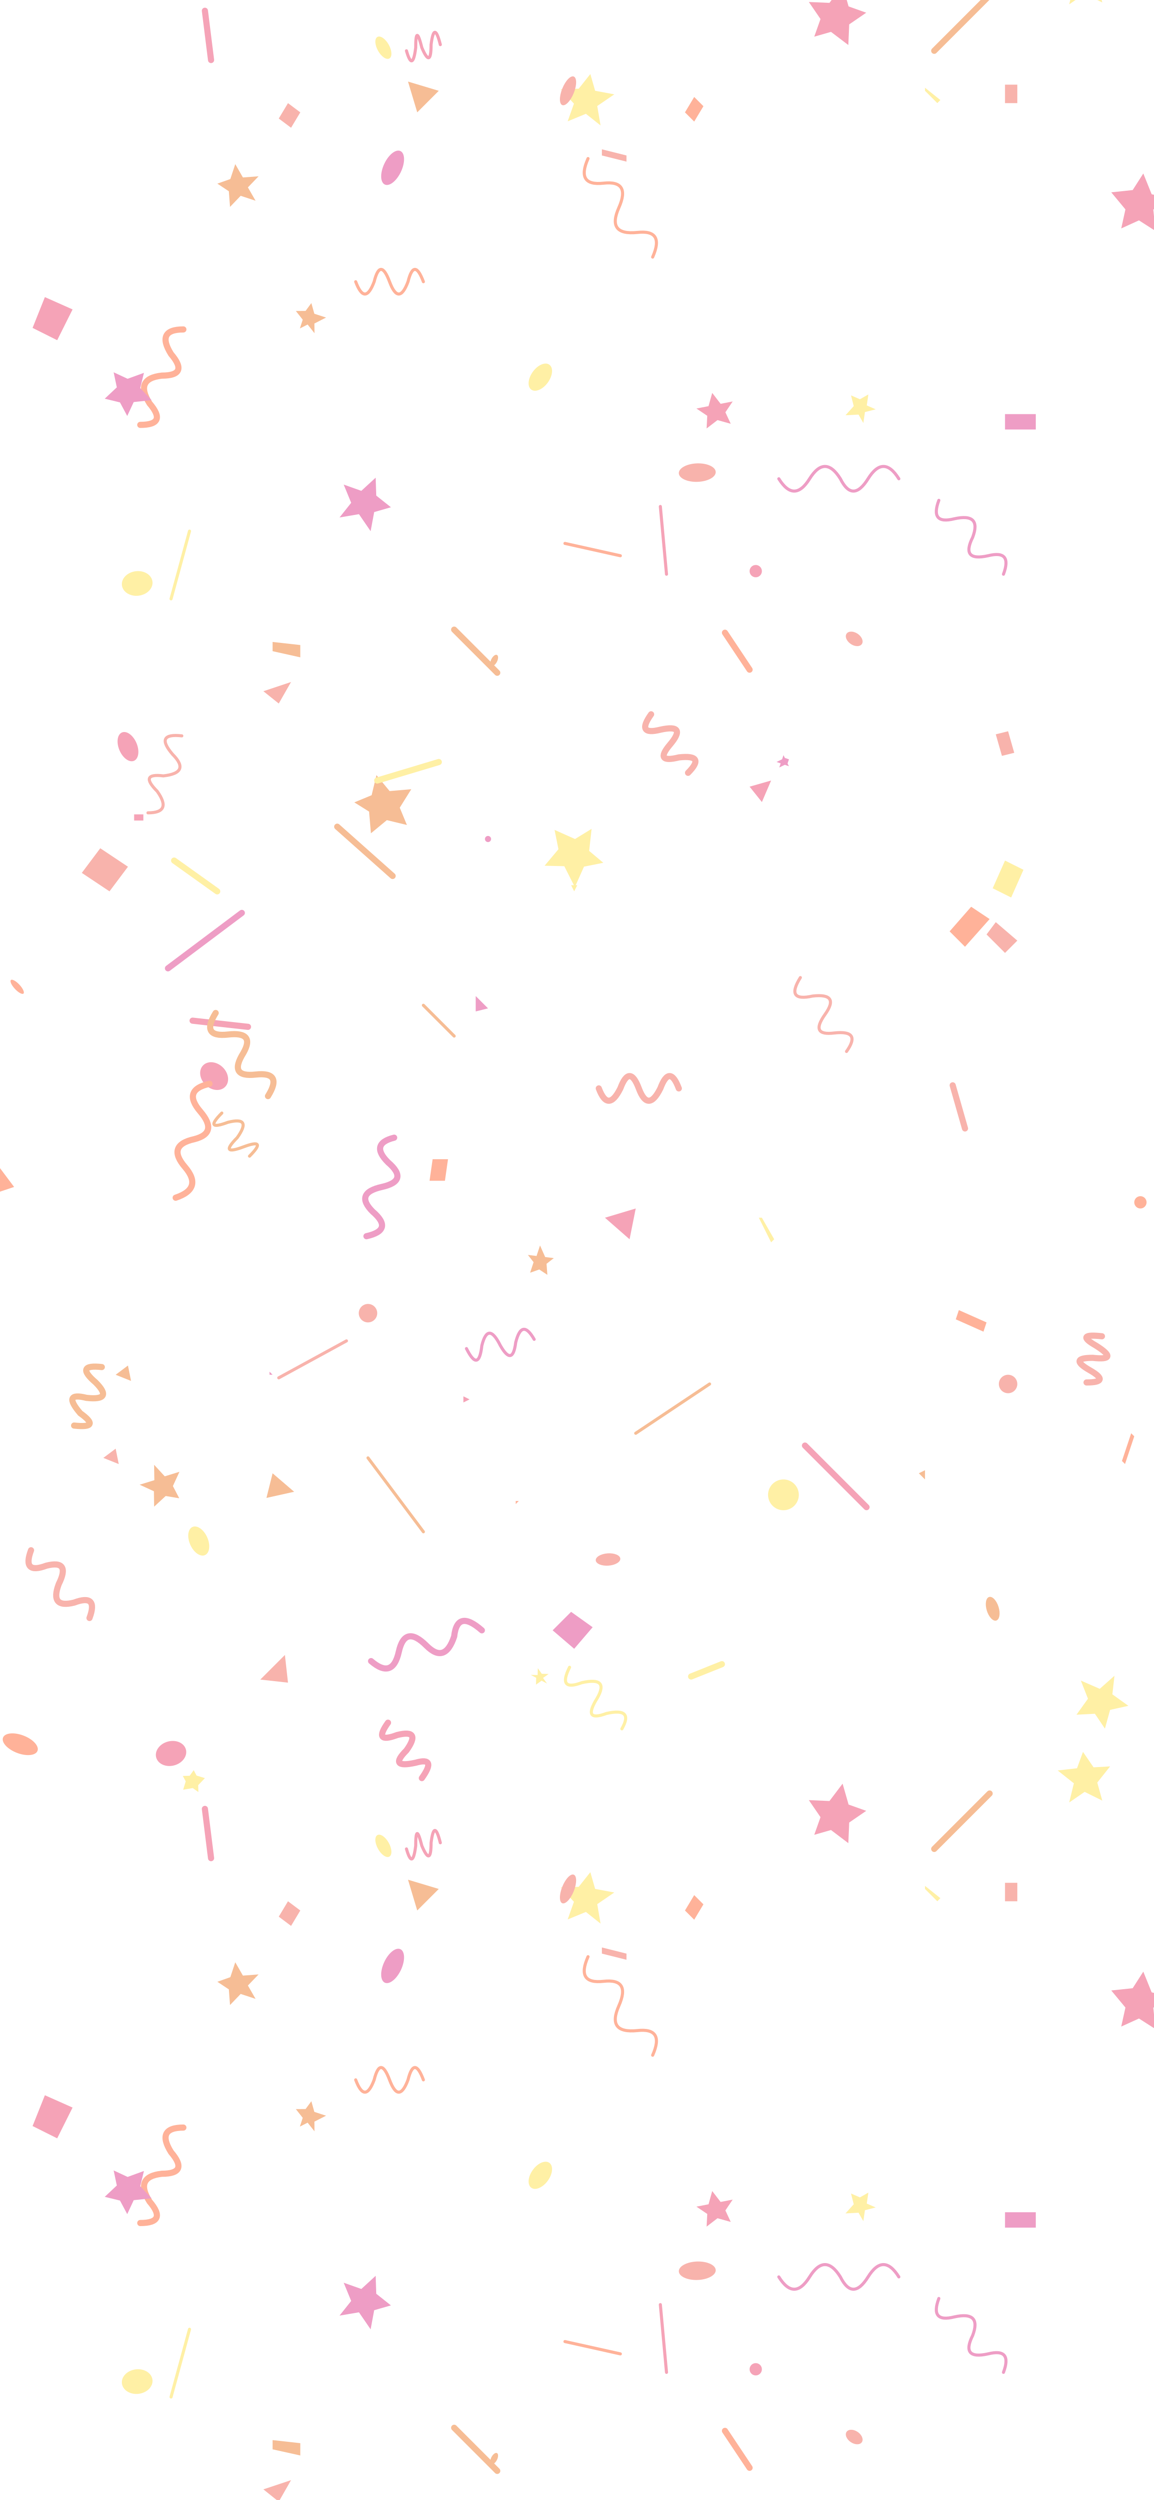 <svg width="375" height="812" viewBox="0 0 375 812" fill="none" xmlns="http://www.w3.org/2000/svg">
<g clip-path="url(#clip0_2297_30261)">
<g opacity="0.5">
<path d="M115.584 675.494C117.584 680.827 119.584 680.827 121.584 675.494C122.917 670.161 124.584 670.161 126.584 675.494C128.584 680.827 130.584 680.827 132.584 675.494C133.917 670.161 135.584 670.161 137.584 675.494" stroke="#FF6633" stroke-linecap="round"/>
<path d="M119.084 401.494C125.084 400.161 125.75 397.494 121.084 393.494C117.084 389.494 118.084 386.827 124.084 385.494C130.084 384.161 130.75 381.494 126.084 377.494C122.084 373.494 122.75 370.827 128.084 369.494" stroke="#DD3C8C" stroke-width="2" stroke-linecap="round"/>
<path d="M380.423 648.454L374.247 647.092L371.526 640.339L368.071 645.73L361.109 646.462L365.714 652.011L364.353 658.187L370.111 655.571L375.501 659.026L374.77 652.065L380.423 648.454Z" fill="#EB4770"/>
<path d="M173.584 434.994C170.917 430.327 168.917 430.661 167.584 435.994C166.917 441.327 165.251 441.661 162.584 436.994C159.917 431.661 157.917 431.661 156.584 436.994C155.917 442.994 154.251 443.327 151.584 437.994" stroke="#DD3C8C" stroke-linecap="round"/>
<path d="M354.744 802.949L355.583 803.494L355.038 804.332L355.583 803.494L356.421 804.038L355.583 803.494L356.966 803.2L355.583 803.494L356.127 802.655L355.583 803.494L354.744 802.949Z" fill="#FFE14C"/>
<path d="M238.265 657.225L237.583 656.494L238.314 655.812L237.583 656.494L237.632 655.081L237.583 656.494L236.901 655.763L237.583 656.494L236.851 657.176L237.583 656.494L238.265 657.225Z" fill="#EE7C2B"/>
<path d="M224.584 544.494L234.584 540.494" stroke="#FFE14C" stroke-width="2" stroke-linecap="round"/>
<path d="M261.584 469.494L281.584 489.494" stroke="#EB4770" stroke-width="2" stroke-linecap="round"/>
<path d="M122.334 251.75L120.76 258.271L115.139 260.595L119.936 263.593L120.537 270.638L125.708 266.366L132.229 267.939L129.905 262.318L133.652 256.321L126.607 256.921L122.334 251.75Z" fill="#EE7C2B"/>
<path d="M319.16 669.4L319.583 668.494L320.489 668.917L319.583 668.494L320.912 668.01L319.583 668.494L319.099 667.165L319.583 668.494L318.676 668.071L319.583 668.494L319.16 669.4Z" fill="#DD3C8C"/>
<path d="M88.584 446.494H87.584V445.494L88.584 446.494Z" fill="#DD3C8C"/>
<path d="M231.439 711.604L230.239 715.912L226.312 716.675L229.829 719.048L229.611 723.165L233.156 720.439L237.464 721.639L235.719 717.903L238.092 714.386L234.165 715.149L231.439 711.604Z" fill="#EB4770"/>
<path d="M29.084 525.494C31.084 520.161 29.417 518.494 24.084 520.494C18.75 521.827 17.084 519.827 19.084 514.494C21.75 509.161 20.417 507.161 15.084 508.494C9.75 510.494 8.084 508.827 10.084 503.494" stroke="#F2675A" stroke-width="2" stroke-linecap="round"/>
<path d="M45.071 777.464C47.811 777.128 49.815 775.077 49.546 772.885C49.276 770.692 46.836 769.187 44.096 769.524C41.355 769.86 39.351 771.911 39.62 774.103C39.889 776.296 42.33 777.801 45.071 777.464Z" fill="#FFE14C"/>
<path d="M120.584 539.494C125.251 543.494 128.251 542.494 129.584 536.494C130.917 530.494 133.917 529.827 138.584 534.494C142.584 538.494 145.584 537.494 147.584 531.494C148.251 525.494 151.251 524.827 156.584 529.494" stroke="#DD3C8C" stroke-width="2" stroke-linecap="round"/>
<path d="M320.67 523.078C321.316 525.191 322.696 526.642 323.753 526.319C324.809 525.996 325.142 524.022 324.496 521.909C323.85 519.796 322.47 518.346 321.414 518.668C320.357 518.991 320.025 520.966 320.67 523.078Z" fill="#EE7C2B"/>
<path d="M278.701 789.836C277.327 788.909 275.713 788.9 275.095 789.816C274.478 790.732 275.09 792.225 276.464 793.152C277.838 794.078 279.452 794.087 280.07 793.171C280.687 792.256 280.074 790.762 278.701 789.836Z" fill="#F2675A"/>
<path d="M66.805 352.371C68.791 354.29 71.646 354.556 73.18 352.967C74.715 351.378 74.349 348.535 72.362 346.617C70.376 344.698 67.522 344.432 65.987 346.021C64.452 347.61 64.819 350.453 66.805 352.371Z" fill="#EB4770"/>
<path d="M260.083 317.494C256.749 322.827 258.083 324.827 264.083 323.494C270.083 322.827 271.416 324.827 268.083 329.494C264.749 334.161 265.749 336.161 271.083 335.494C277.083 334.827 278.416 336.827 275.083 341.494" stroke="#F2675A" stroke-linecap="round"/>
<path d="M329.584 244.494L325.584 245.494L323.584 238.494L327.584 237.494L329.584 244.494Z" fill="#F2675A"/>
<path d="M33.083 443.994C27.083 443.327 26.416 444.994 31.083 448.994C35.083 452.994 34.083 454.66 28.083 453.994C22.75 452.66 22.083 454.327 26.083 458.994C30.75 462.327 30.083 463.66 24.083 462.994" stroke="#EE7C2B" stroke-width="2" stroke-linecap="round"/>
<path d="M256.359 248.853L255.921 247.954L256.381 246.617L255.044 246.157L254.606 245.258L254.145 246.595L252.348 247.472L253.685 247.932L253.224 249.269L255.022 248.393L256.359 248.853Z" fill="#DD3C8C"/>
<path d="M97.584 793.494V797.494L88.584 795.494V792.494L97.584 793.494Z" fill="#EE7C2B"/>
<path d="M-1.416 377.494L4.584 385.494L-4.416 388.494L-1.416 377.494Z" fill="#FF6633"/>
<path d="M366.676 554.02L361.473 550.287L362.158 544.243L357.374 548.499L351.225 545.818L353.537 551.705L349.804 556.907L355.795 556.593L359.053 561.429L360.736 555.333L366.676 554.02Z" fill="#FFE14C"/>
<path d="M319.584 432.494L310.584 428.494L311.584 425.494L320.584 429.494L319.584 432.494Z" fill="#FF6633"/>
<path d="M5.508 569.294C8.602 570.482 11.591 570.191 12.184 568.644C12.778 567.097 10.752 564.88 7.658 563.693C4.565 562.505 1.575 562.797 0.982 564.343C0.388 565.89 2.414 568.107 5.508 569.294Z" fill="#FF6633"/>
<path d="M326.584 718.494H336.584V723.494H326.584V718.494Z" fill="#DD3C8C"/>
<path d="M135.584 620.494L132.584 610.494L142.584 613.494L135.584 620.494Z" fill="#EE7C2B"/>
<path d="M330.584 305.494L326.584 309.494L320.584 303.494L323.584 299.494L330.584 305.494Z" fill="#F2675A"/>
<path d="M59.584 690.994C53.584 690.994 52.251 693.661 55.584 698.994C59.584 703.661 58.584 705.994 52.584 705.994C46.584 706.661 45.251 709.661 48.584 714.994C52.584 719.661 51.584 721.994 45.584 721.994" stroke="#FF6633" stroke-width="2" stroke-linecap="round"/>
<path d="M230.584 449.494L206.584 465.494" stroke="#EE7C2B" stroke-linecap="round"/>
<path d="M309.584 352.494L313.584 366.494" stroke="#F2675A" stroke-width="2" stroke-linecap="round"/>
<path d="M367.584 465.494L368.584 466.494L365.584 475.494L364.584 474.494L367.584 465.494Z" fill="#FF6633"/>
<path d="M178.01 708.257C179.633 706.023 179.862 703.423 178.522 702.449C177.181 701.475 174.779 702.497 173.156 704.731C171.533 706.965 171.303 709.565 172.644 710.539C173.984 711.513 176.387 710.491 178.01 708.257Z" fill="#FFE14C"/>
<path d="M201.584 764.494L183.584 760.494" stroke="#FF6633" stroke-linecap="round"/>
<path d="M247.584 395.494L251.584 402.494L250.584 403.494L246.584 395.494H247.584Z" fill="#FFE14C"/>
<path d="M187.584 287.494L186.584 289.494L185.584 287.494H187.584Z" fill="#FFE14C"/>
<path d="M197.722 508.489C199.926 508.335 201.65 507.317 201.573 506.215C201.496 505.113 199.647 504.344 197.443 504.499C195.24 504.653 193.516 505.671 193.593 506.773C193.67 507.875 195.519 508.643 197.722 508.489Z" fill="#F2675A"/>
<path d="M59.084 238.994C53.084 238.327 52.084 240.327 56.084 244.994C60.084 248.994 59.084 251.327 53.084 251.994C47.751 251.327 47.084 252.994 51.084 256.994C54.417 261.661 53.417 263.994 48.084 263.994" stroke="#F2675A" stroke-linecap="round"/>
<path d="M330.584 611.494V617.494H326.584V611.494H330.584Z" fill="#F2675A"/>
<path d="M182.226 613.005L186.504 617.663L184.47 623.396L190.393 620.962L195.155 624.745L194.081 618.433L199.614 614.64L193.396 613.48L191.837 608.043L188.054 612.805L182.226 613.005Z" fill="#FFE14C"/>
<path d="M66.585 577.499L63.88 576.672L62.941 574.906L61.645 576.728L59.409 576.784L60.348 578.55L59.521 581.255L62.64 580.729L64.462 582.026L64.406 579.79L66.585 577.499Z" fill="#FFE14C"/>
<path d="M147.584 788.494L161.584 802.494" stroke="#EE7C2B" stroke-width="2" stroke-linecap="round"/>
<path d="M137.584 497.494L119.584 473.494" stroke="#EE7C2B" stroke-linecap="round"/>
<path d="M298.584 478.494L300.584 477.494V480.494L298.584 478.494Z" fill="#EE7C2B"/>
<path d="M57.084 388.994C63.084 386.994 64.084 383.661 60.084 378.994C56.084 374.327 57.084 371.327 63.084 369.994C68.417 368.661 69.084 365.661 65.084 360.994C61.084 356.327 62.084 353.327 68.084 351.994" stroke="#FF6633" stroke-width="2" stroke-linecap="round"/>
<path d="M74.745 651.198L78.21 647.594L83.051 649.195L80.561 644.86L84.026 641.255L78.942 641.638L76.451 637.302L74.85 642.143L70.635 643.641L74.362 646.114L74.745 651.198Z" fill="#EE7C2B"/>
<path d="M264.596 595.911L270.034 594.352L275.671 598.62L275.956 591.918L281.489 588.125L275.756 586.09L273.807 579.293L269.539 584.931L262.837 584.646L266.63 590.178L264.596 595.911Z" fill="#EB4770"/>
<path d="M308.584 302.494L315.584 294.494L321.584 298.494L313.584 307.494L308.584 302.494Z" fill="#FF6633"/>
<path d="M174.175 547.143L175.997 545.846L177.763 546.785L176.467 544.963L178.289 543.667L176.053 543.611L174.757 541.789L174.701 544.024L172.465 543.968L174.231 544.907L174.175 547.143Z" fill="#FFE14C"/>
<path d="M4.853 321.176C5.983 322.388 7.226 323.065 7.63 322.688C8.034 322.311 7.446 321.024 6.316 319.812C5.186 318.6 3.942 317.923 3.538 318.3C3.134 318.677 3.723 319.964 4.853 321.176Z" fill="#FF6633"/>
<path d="M143.084 598.494C141.751 593.161 140.751 593.161 140.084 598.494C140.084 603.827 139.084 604.161 137.084 599.494C135.751 594.161 135.084 594.161 135.084 599.494C134.417 604.827 133.417 605.161 132.084 600.494" stroke="#EB4770" stroke-linecap="round"/>
<path d="M192.584 528.494L186.584 535.494L179.584 529.494L185.584 523.494L192.584 528.494Z" fill="#DD3C8C"/>
<path d="M211.583 231.994C208.25 236.661 209.25 238.327 214.583 236.994C220.583 235.661 221.583 237.327 217.583 241.994C214.25 245.994 215.25 247.327 220.583 245.994C226.583 245.327 227.583 246.994 223.583 250.994" stroke="#F2675A" stroke-width="2" stroke-linecap="round"/>
<path d="M203.584 636.494L195.584 634.494V632.494L203.584 634.494V636.494Z" fill="#F2675A"/>
<path d="M72.083 361.494C68.083 365.494 68.75 366.494 74.083 364.494C79.416 363.161 80.416 364.827 77.083 369.494C73.083 373.494 73.75 374.494 79.083 372.494C84.416 370.494 85.083 371.494 81.083 375.494" stroke="#EE7C2B" stroke-linecap="round"/>
<path d="M41.584 443.494L42.584 448.494L37.584 446.494L41.584 443.494Z" fill="#EE7C2B"/>
<path d="M194.584 353.494C196.584 358.827 198.917 358.827 201.584 353.494C203.584 348.161 205.584 348.161 207.584 353.494C209.584 358.827 211.917 358.827 214.584 353.494C216.584 348.161 218.584 348.161 220.584 353.494" stroke="#F2675A" stroke-width="2" stroke-linecap="round"/>
<path d="M276.536 712.405L277.427 715.899L274.751 718.871L278.988 718.649L280.548 721.4L281.069 717.832L284.563 716.941L281.664 715.677L282.185 712.109L279.435 713.669L276.536 712.405Z" fill="#FFE14C"/>
<path d="M326.084 770.494C328.084 765.161 326.417 763.161 321.084 764.494C315.084 765.827 313.417 763.827 316.084 758.494C318.084 753.161 316.084 751.161 310.084 752.494C304.75 753.827 303.084 751.827 305.084 746.494" stroke="#DD3C8C" stroke-linecap="round"/>
<path d="M142.584 321.494L141.584 322.494L142.584 321.494Z" fill="#DD3C8C"/>
<path d="M120.804 429.234C122.318 428.561 122.998 426.787 122.325 425.274C121.651 423.76 119.877 423.079 118.364 423.753C116.85 424.427 116.169 426.2 116.843 427.714C117.517 429.228 119.29 429.908 120.804 429.234Z" fill="#F2675A"/>
<path d="M66.584 587.494L68.584 603.494" stroke="#EB4770" stroke-width="2" stroke-linecap="round"/>
<path d="M124.864 637.226C123.464 640.229 123.546 643.232 125.048 643.932C126.549 644.632 128.902 642.765 130.302 639.762C131.703 636.759 131.621 633.756 130.119 633.056C128.617 632.356 126.265 634.223 124.864 637.226Z" fill="#DD3C8C"/>
<path d="M93.584 546.494L84.584 545.494L92.584 537.494L93.584 546.494Z" fill="#F2675A"/>
<path d="M225.584 623.494L222.584 620.494L225.584 615.494L228.584 618.494L225.584 623.494Z" fill="#FF6633"/>
<path d="M109.584 268.494L127.584 284.494" stroke="#EE7C2B" stroke-width="2" stroke-linecap="round"/>
<path d="M49.257 713.968L45.57 710.043L46.777 705.089L41.461 707.023L36.93 704.91L37.958 709.803L34.032 713.49L38.987 714.696L41.344 719.106L43.457 714.574L49.257 713.968Z" fill="#DD3C8C"/>
<path d="M126.083 559.494C122.75 564.161 123.75 565.494 129.083 563.494C134.417 562.161 135.417 563.827 132.083 568.494C128.083 572.494 129.083 573.827 135.083 572.494C139.75 571.161 140.417 572.827 137.083 577.494" stroke="#EB4770" stroke-width="2" stroke-linecap="round"/>
<path d="M67.325 499.274C66.201 496.751 64.064 495.252 62.55 495.926C61.037 496.6 60.72 499.192 61.843 501.714C62.966 504.237 65.104 505.736 66.618 505.062C68.131 504.388 68.448 501.797 67.325 499.274Z" fill="#FFE14C"/>
<path d="M243.598 769.737C243.732 770.834 244.73 771.613 245.827 771.479C246.923 771.344 247.703 770.346 247.568 769.25C247.433 768.154 246.435 767.374 245.339 767.509C244.243 767.643 243.463 768.641 243.598 769.737Z" fill="#EB4770"/>
<path d="M94.584 805.494L90.584 812.494L85.584 808.494L94.584 805.494Z" fill="#F2675A"/>
<path d="M122.071 739.138L117.413 743.416L111.681 741.381L114.114 747.304L110.331 752.067L116.643 750.992L120.437 756.525L121.596 750.308L127.034 748.749L122.271 744.965L122.071 739.138Z" fill="#DD3C8C"/>
<path d="M10.584 690.494L14.584 680.494L23.584 684.494L18.584 694.494L10.584 690.494Z" fill="#EB4770"/>
<path d="M96.137 684.998L98.372 687.827L97.445 690.68L99.965 689.396L102.2 692.225L102.176 689.063L105.956 687.137L102.152 685.901L101.177 682.43L99.299 684.974L96.137 684.998Z" fill="#EE7C2B"/>
<path d="M62.584 331.494L80.584 333.494" stroke="#EB4770" stroke-width="2" stroke-linecap="round"/>
<path d="M243.584 255.494L250.584 253.494L247.584 260.494L243.584 255.494Z" fill="#EB4770"/>
<path d="M300.584 612.494L305.584 616.494L304.584 617.494L300.584 613.494V612.494Z" fill="#FFE14C"/>
<path d="M44.345 241.321C43.266 238.779 41.155 237.244 39.63 237.891C38.105 238.538 37.743 241.124 38.822 243.666C39.901 246.208 42.012 247.744 43.537 247.096C45.062 246.449 45.424 243.863 44.345 241.321Z" fill="#EB4770"/>
<path d="M328.804 452.234C330.318 451.561 330.998 449.787 330.325 448.274C329.651 446.76 327.877 446.079 326.364 446.753C324.85 447.427 324.169 449.2 324.843 450.714C325.517 452.228 327.29 452.908 328.804 452.234Z" fill="#F2675A"/>
<path d="M322.584 288.494L326.584 279.494L332.584 282.494L328.584 291.494L322.584 288.494Z" fill="#FFE14C"/>
<path d="M112.584 435.494L90.584 447.494" stroke="#F2675A" stroke-linecap="round"/>
<path d="M150.584 455.494V453.494L152.584 454.494L150.584 455.494Z" fill="#EB4770"/>
<path d="M54.547 565.63C51.88 566.345 50.181 568.654 50.753 570.788C51.325 572.922 53.95 574.072 56.618 573.357C59.285 572.643 60.984 570.333 60.412 568.2C59.84 566.066 57.214 564.915 54.547 565.63Z" fill="#EB4770"/>
<path d="M253.084 739.494C256.417 744.827 259.751 744.827 263.084 739.494C266.417 734.161 269.751 734.161 273.084 739.494C275.751 744.827 278.751 744.827 282.084 739.494C285.417 734.161 288.751 734.161 292.084 739.494" stroke="#DD3C8C" stroke-linecap="round"/>
<path d="M38.584 475.494L33.584 473.494L37.584 470.494L38.584 475.494Z" fill="#F2675A"/>
<path d="M142.584 247.494L122.584 253.494" stroke="#FFE14C" stroke-width="2" stroke-linecap="round"/>
<path d="M43.584 266.494V264.494H46.584V266.494H43.584Z" fill="#EB4770"/>
<path d="M243.584 801.494L235.584 789.494" stroke="#FF6633" stroke-width="2" stroke-linecap="round"/>
<path d="M191.084 635.494C188.418 641.494 190.084 644.161 196.084 643.494C202.084 642.827 203.751 645.494 201.084 651.494C198.418 657.494 200.418 660.161 207.084 659.494C213.084 658.827 214.751 661.494 212.084 667.494" stroke="#FF6633" stroke-linecap="round"/>
<path d="M253.459 480.622C250.768 481.243 249.09 483.928 249.712 486.619C250.333 489.309 253.018 490.987 255.708 490.366C258.399 489.745 260.077 487.06 259.455 484.369C258.834 481.678 256.149 480.001 253.459 480.622Z" fill="#FFE14C"/>
<path d="M159.583 272.529C159.602 271.977 159.17 271.514 158.618 271.494C158.066 271.475 157.603 271.907 157.584 272.459C157.564 273.011 157.996 273.474 158.548 273.493C159.1 273.512 159.563 273.081 159.583 272.529Z" fill="#DD3C8C"/>
<path d="M94.584 625.494L90.584 622.494L93.584 617.494L97.584 620.494L94.584 625.494Z" fill="#F2675A"/>
<path d="M202.083 561.494C204.75 556.827 203.083 555.161 197.083 556.494C191.75 558.494 190.75 556.827 194.083 551.494C196.75 546.827 195.083 545.161 189.083 546.494C183.75 548.494 182.417 546.827 185.083 541.494" stroke="#FFE14C" stroke-linecap="round"/>
<path d="M368.592 390.668C368.688 391.768 369.658 392.582 370.759 392.486C371.859 392.39 372.673 391.42 372.577 390.319C372.48 389.219 371.51 388.405 370.41 388.501C369.31 388.597 368.496 389.568 368.592 390.668Z" fill="#FF6633"/>
<path d="M192.246 269.191L186.857 272.501L180.209 269.534L181.468 275.812L176.969 281.174L183.37 281.324L186.804 288.122L189.772 281.474L196.05 280.215L191.453 276.358L192.246 269.191Z" fill="#FFE14C"/>
<path d="M186.437 614.243C187.472 611.683 187.48 609.272 186.456 608.858C185.432 608.444 183.763 610.184 182.729 612.745C181.694 615.305 181.686 617.716 182.71 618.13C183.734 618.544 185.403 616.803 186.437 614.243Z" fill="#F2675A"/>
<path d="M55.584 778.494L61.584 756.494" stroke="#FFE14C" stroke-linecap="round"/>
<path d="M353.083 448.994C358.416 448.994 358.75 447.66 354.083 444.994C349.416 442.327 349.75 440.994 355.083 440.994C361.083 441.66 361.416 440.327 356.083 436.994C351.416 434.327 352.083 433.327 358.083 433.994" stroke="#F2675A" stroke-width="2" stroke-linecap="round"/>
<path d="M167.584 488.494V487.494H168.584L167.584 488.494Z" fill="#FF6633"/>
<path d="M154.584 328.494V323.494L158.584 327.494L154.584 328.494Z" fill="#DD3C8C"/>
<path d="M50.088 489.332L53.836 485.875L58.247 486.608L56.187 482.639L58.317 478.006L53.538 479.479L50.081 475.731L50.157 480.73L45.379 482.203L50.012 484.333L50.088 489.332Z" fill="#EE7C2B"/>
<path d="M216.584 770.494L214.584 748.494" stroke="#EB4770" stroke-linecap="round"/>
<path d="M88.584 478.494L95.584 484.494L86.584 486.494L88.584 478.494Z" fill="#EE7C2B"/>
<path d="M358.199 584.805L356.569 578.945L360.739 573.69L355.363 573.991L351.921 568.975L349.986 574.291L343.703 575.014L348.957 579.184L347.445 585.406L352.46 581.964L358.199 584.805Z" fill="#FFE14C"/>
<path d="M70.083 328.994C66.749 334.327 68.083 336.661 74.083 335.994C80.083 335.327 81.749 337.327 79.083 341.994C75.749 347.327 77.083 349.661 83.083 348.994C89.083 348.327 90.416 350.661 87.083 355.994" stroke="#EE7C2B" stroke-width="2" stroke-linecap="round"/>
<path d="M54.584 314.494L78.584 296.494" stroke="#DD3C8C" stroke-width="2" stroke-linecap="round"/>
<path d="M226.688 740.492C230 740.376 232.638 738.94 232.58 737.284C232.522 735.628 229.79 734.38 226.479 734.495C223.167 734.611 220.529 736.047 220.587 737.703C220.645 739.359 223.376 740.607 226.688 740.492Z" fill="#F2675A"/>
<path d="M321.584 582.494L303.584 600.494" stroke="#EE7C2B" stroke-width="2" stroke-linecap="round"/>
<path d="M35.584 289.494L26.584 283.494L32.584 275.494L41.584 281.494L35.584 289.494Z" fill="#F2675A"/>
<path d="M161.475 798.948C161.977 797.964 161.984 796.963 161.492 796.712C161 796.461 160.195 797.056 159.693 798.04C159.192 799.024 159.184 800.025 159.676 800.276C160.168 800.527 160.974 799.932 161.475 798.948Z" fill="#EE7C2B"/>
<path d="M126.333 598.524C125.262 596.592 123.61 595.46 122.644 595.996C121.678 596.531 121.763 598.532 122.834 600.464C123.905 602.396 125.557 603.528 126.523 602.993C127.489 602.457 127.404 600.457 126.333 598.524Z" fill="#FFE14C"/>
<path d="M56.584 279.494L70.584 289.494" stroke="#FFE14C" stroke-width="2" stroke-linecap="round"/>
<path d="M177.874 414.05L177.603 410.454L179.967 408.607L177.16 408.263L175.485 404.495L174.353 407.918L171.545 407.573L173.392 409.937L172.26 413.36L175.239 412.301L177.874 414.05Z" fill="#EE7C2B"/>
<path d="M137.584 326.494L147.584 336.494" stroke="#EE7C2B" stroke-linecap="round"/>
<path d="M139.584 383.494L140.584 376.494H145.584L144.584 383.494H139.584Z" fill="#FF6633"/>
<path d="M196.584 395.494L206.584 392.494L204.584 402.494L196.584 395.494Z" fill="#EB4770"/>
<path d="M115.584 91.494C117.584 96.827 119.584 96.827 121.584 91.494C122.917 86.161 124.584 86.161 126.584 91.494C128.584 96.827 130.584 96.827 132.584 91.494C133.917 86.161 135.584 86.161 137.584 91.494" stroke="#FF6633" stroke-linecap="round"/>
<path d="M380.423 64.454L374.247 63.092L371.526 56.339L368.071 61.73L361.109 62.462L365.714 68.011L364.353 74.187L370.111 71.571L375.501 75.026L374.77 68.065L380.423 64.454Z" fill="#EB4770"/>
<path d="M354.744 218.949L355.583 219.494L355.038 220.332L355.583 219.494L356.421 220.038L355.583 219.494L356.966 219.2L355.583 219.494L356.127 218.655L355.583 219.494L354.744 218.949Z" fill="#FFE14C"/>
<path d="M238.265 73.225L237.583 72.494L238.314 71.812L237.583 72.494L237.632 71.081L237.583 72.494L236.901 71.763L237.583 72.494L236.851 73.176L237.583 72.494L238.265 73.225Z" fill="#EE7C2B"/>
<path d="M319.16 85.4L319.583 84.494L320.489 84.917L319.583 84.494L320.912 84.01L319.583 84.494L319.099 83.165L319.583 84.494L318.676 84.072L319.583 84.494L319.16 85.4Z" fill="#DD3C8C"/>
<path d="M231.439 127.604L230.239 131.912L226.312 132.675L229.829 135.048L229.611 139.165L233.156 136.439L237.464 137.639L235.719 133.903L238.092 130.386L234.165 131.149L231.439 127.604Z" fill="#EB4770"/>
<path d="M45.071 193.464C47.811 193.128 49.815 191.077 49.546 188.885C49.276 186.692 46.836 185.187 44.096 185.524C41.355 185.86 39.351 187.911 39.62 190.103C39.889 192.296 42.33 193.801 45.071 193.464Z" fill="#FFE14C"/>
<path d="M278.701 205.836C277.327 204.909 275.713 204.9 275.095 205.816C274.478 206.732 275.09 208.225 276.464 209.152C277.838 210.078 279.452 210.087 280.07 209.171C280.687 208.256 280.074 206.762 278.701 205.836Z" fill="#F2675A"/>
<path d="M97.584 209.494V213.494L88.584 211.494V208.494L97.584 209.494Z" fill="#EE7C2B"/>
<path d="M326.584 134.494H336.584V139.494H326.584V134.494Z" fill="#DD3C8C"/>
<path d="M135.584 36.494L132.584 26.494L142.584 29.494L135.584 36.494Z" fill="#EE7C2B"/>
<path d="M59.584 106.994C53.584 106.994 52.251 109.661 55.584 114.994C59.584 119.661 58.584 121.994 52.584 121.994C46.584 122.661 45.251 125.661 48.584 130.994C52.584 135.661 51.584 137.994 45.584 137.994" stroke="#FF6633" stroke-width="2" stroke-linecap="round"/>
<path d="M178.01 124.257C179.633 122.023 179.862 119.423 178.522 118.449C177.181 117.475 174.779 118.497 173.156 120.731C171.533 122.965 171.303 125.565 172.644 126.539C173.984 127.513 176.387 126.491 178.01 124.257Z" fill="#FFE14C"/>
<path d="M201.584 180.494L183.584 176.494" stroke="#FF6633" stroke-linecap="round"/>
<path d="M330.584 27.494V33.494H326.584V27.494H330.584Z" fill="#F2675A"/>
<path d="M182.226 29.005L186.504 33.663L184.47 39.396L190.393 36.962L195.155 40.745L194.081 34.433L199.614 30.64L193.396 29.48L191.837 24.043L188.054 28.805L182.226 29.005Z" fill="#FFE14C"/>
<path d="M147.584 204.494L161.584 218.494" stroke="#EE7C2B" stroke-width="2" stroke-linecap="round"/>
<path d="M74.745 67.198L78.21 63.594L83.051 65.195L80.561 60.86L84.026 57.255L78.942 57.638L76.451 53.303L74.85 58.143L70.635 59.641L74.362 62.114L74.745 67.198Z" fill="#EE7C2B"/>
<path d="M264.596 11.911L270.034 10.352L275.671 14.62L275.956 7.918L281.489 4.125L275.756 2.09L273.807 -4.707L269.539 0.931L262.837 0.646L266.63 6.178L264.596 11.911Z" fill="#EB4770"/>
<path d="M143.084 14.494C141.751 9.161 140.751 9.161 140.084 14.494C140.084 19.827 139.084 20.161 137.084 15.494C135.751 10.161 135.084 10.161 135.084 15.494C134.417 20.827 133.417 21.161 132.084 16.494" stroke="#EB4770" stroke-linecap="round"/>
<path d="M203.584 52.494L195.584 50.494V48.494L203.584 50.494V52.494Z" fill="#F2675A"/>
<path d="M276.536 128.405L277.427 131.899L274.751 134.871L278.988 134.649L280.548 137.4L281.069 133.832L284.563 132.941L281.664 131.677L282.185 128.109L279.435 129.669L276.536 128.405Z" fill="#FFE14C"/>
<path d="M326.084 186.494C328.084 181.161 326.417 179.161 321.084 180.494C315.084 181.827 313.417 179.827 316.084 174.494C318.084 169.161 316.084 167.161 310.084 168.494C304.75 169.827 303.084 167.827 305.084 162.494" stroke="#DD3C8C" stroke-linecap="round"/>
<path d="M66.584 3.494L68.584 19.494" stroke="#EB4770" stroke-width="2" stroke-linecap="round"/>
<path d="M124.864 53.226C123.464 56.229 123.546 59.232 125.048 59.932C126.549 60.632 128.902 58.765 130.302 55.762C131.703 52.759 131.621 49.756 130.119 49.056C128.617 48.356 126.265 50.223 124.864 53.226Z" fill="#DD3C8C"/>
<path d="M225.584 39.494L222.584 36.494L225.584 31.494L228.584 34.494L225.584 39.494Z" fill="#FF6633"/>
<path d="M49.257 129.968L45.57 126.043L46.777 121.089L41.461 123.023L36.93 120.91L37.958 125.803L34.032 129.49L38.987 130.696L41.344 135.106L43.457 130.574L49.257 129.968Z" fill="#DD3C8C"/>
<path d="M243.598 185.737C243.732 186.834 244.73 187.613 245.827 187.479C246.923 187.344 247.703 186.346 247.568 185.25C247.433 184.154 246.435 183.374 245.339 183.509C244.243 183.643 243.463 184.641 243.598 185.737Z" fill="#EB4770"/>
<path d="M94.584 221.494L90.584 228.494L85.584 224.494L94.584 221.494Z" fill="#F2675A"/>
<path d="M122.071 155.138L117.413 159.416L111.681 157.381L114.114 163.304L110.331 168.067L116.643 166.992L120.437 172.525L121.596 166.308L127.034 164.749L122.271 160.965L122.071 155.138Z" fill="#DD3C8C"/>
<path d="M10.584 106.494L14.584 96.494L23.584 100.494L18.584 110.494L10.584 106.494Z" fill="#EB4770"/>
<path d="M96.137 100.998L98.372 103.827L97.445 106.68L99.965 105.396L102.2 108.225L102.176 105.063L105.956 103.137L102.152 101.901L101.177 98.43L99.299 100.974L96.137 100.998Z" fill="#EE7C2B"/>
<path d="M300.584 28.494L305.584 32.494L304.584 33.494L300.584 29.494V28.494Z" fill="#FFE14C"/>
<path d="M253.084 155.494C256.417 160.827 259.751 160.827 263.084 155.494C266.417 150.161 269.751 150.161 273.084 155.494C275.751 160.827 278.751 160.827 282.084 155.494C285.417 150.161 288.751 150.161 292.084 155.494" stroke="#DD3C8C" stroke-linecap="round"/>
<path d="M243.584 217.494L235.584 205.494" stroke="#FF6633" stroke-width="2" stroke-linecap="round"/>
<path d="M191.084 51.494C188.418 57.494 190.084 60.161 196.084 59.494C202.084 58.827 203.751 61.494 201.084 67.494C198.418 73.494 200.418 76.161 207.084 75.494C213.084 74.827 214.751 77.494 212.084 83.494" stroke="#FF6633" stroke-linecap="round"/>
<path d="M94.584 41.494L90.584 38.494L93.584 33.494L97.584 36.494L94.584 41.494Z" fill="#F2675A"/>
<path d="M186.437 30.243C187.472 27.683 187.48 25.272 186.456 24.858C185.432 24.444 183.763 26.184 182.729 28.745C181.694 31.305 181.686 33.716 182.71 34.13C183.734 34.544 185.403 32.803 186.437 30.243Z" fill="#F2675A"/>
<path d="M55.584 194.494L61.584 172.494" stroke="#FFE14C" stroke-linecap="round"/>
<path d="M216.584 186.494L214.584 164.494" stroke="#EB4770" stroke-linecap="round"/>
<path d="M358.199 0.805L356.569 -5.055L360.739 -10.31L355.363 -10.009L351.921 -15.025L349.986 -9.709L343.703 -8.986L348.957 -4.816L347.445 1.406L352.46 -2.036L358.199 0.805Z" fill="#FFE14C"/>
<path d="M226.688 156.492C230 156.376 232.638 154.94 232.58 153.284C232.522 151.628 229.79 150.38 226.479 150.495C223.167 150.611 220.529 152.047 220.587 153.703C220.645 155.359 223.376 156.607 226.688 156.492Z" fill="#F2675A"/>
<path d="M321.584 -1.506L303.584 16.494" stroke="#EE7C2B" stroke-width="2" stroke-linecap="round"/>
<path d="M161.475 214.948C161.977 213.964 161.984 212.963 161.492 212.712C161 212.461 160.195 213.056 159.693 214.04C159.192 215.024 159.184 216.025 159.676 216.276C160.168 216.527 160.974 215.932 161.475 214.948Z" fill="#EE7C2B"/>
<path d="M126.333 14.524C125.262 12.592 123.61 11.46 122.644 11.996C121.678 12.531 121.763 14.531 122.834 16.464C123.905 18.396 125.557 19.528 126.523 18.992C127.489 18.457 127.404 16.457 126.333 14.524Z" fill="#FFE14C"/>
</g>
</g>
<defs>
<clipPath id="clip0_2297_30261">
<rect width="375" height="5840.49" fill="white" transform="translate(0 -5028)"/>
</clipPath>
</defs>
</svg>
